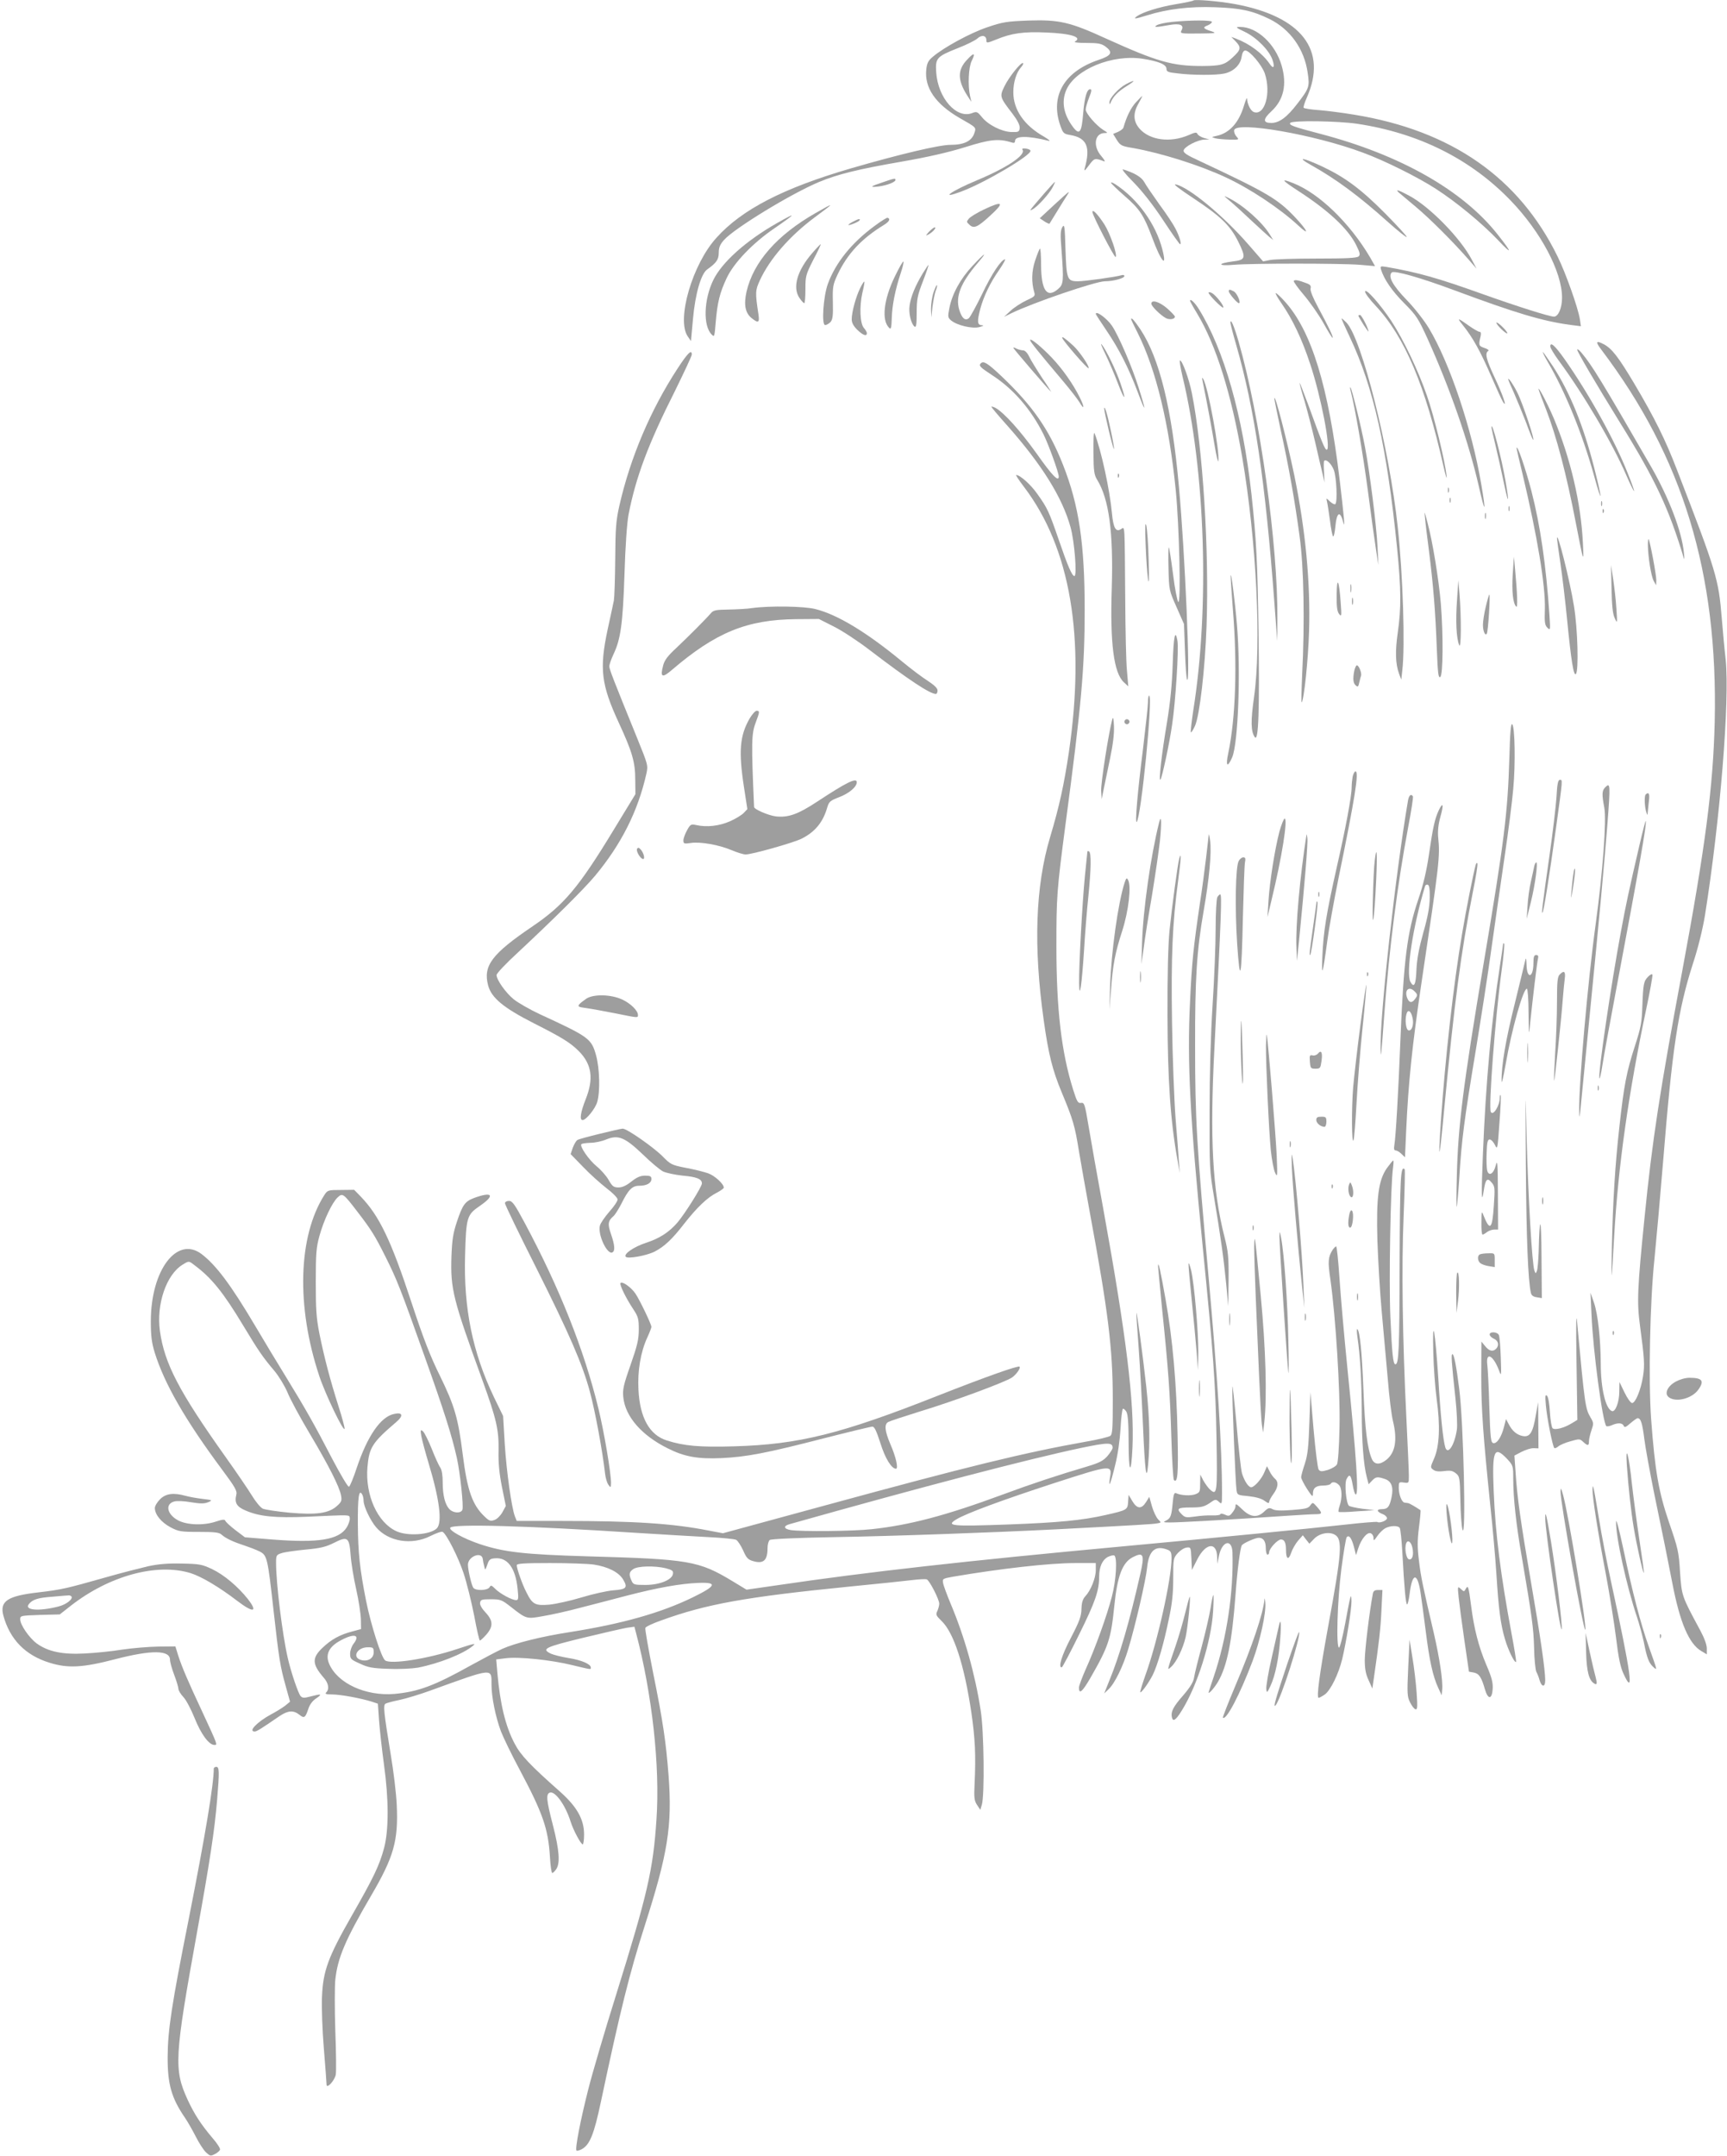 <?xml version="1.0" standalone="no"?>
<!DOCTYPE svg PUBLIC "-//W3C//DTD SVG 20010904//EN"
 "http://www.w3.org/TR/2001/REC-SVG-20010904/DTD/svg10.dtd">
<svg version="1.0" xmlns="http://www.w3.org/2000/svg"
 width="1026pt" height="1280pt" viewBox="0 0 1026 1280"
 preserveAspectRatio="xMidYMid meet">
<g transform="translate(0,1280) scale(0.1,-0.1)"
fill="#9e9e9e" stroke="none">
<path d="M7090 12797 c-3 -3 -50 -13 -105 -22 -100 -17 -193 -46 -230 -71 -26
-19 -11 -17 60 5 118 37 255 54 403 48 151 -5 221 -20 322 -69 125 -61 209
-179 229 -321 12 -82 9 -91 -61 -182 -62 -81 -108 -115 -155 -115 -51 0 -51
22 1 70 72 67 93 158 60 271 -37 128 -147 230 -247 229 -29 0 -27 -3 30 -30
70 -34 145 -111 163 -166 15 -44 5 -56 -17 -23 -43 62 -117 118 -201 150 l-27
10 28 -29 c32 -34 29 -48 -20 -93 -47 -44 -69 -50 -181 -51 -178 0 -266 25
-571 163 -214 98 -278 113 -461 107 -131 -5 -154 -9 -245 -40 -99 -33 -259
-120 -323 -175 -27 -22 -35 -38 -39 -75 -12 -108 54 -205 197 -288 104 -59
100 -56 88 -92 -16 -46 -61 -68 -141 -68 -67 0 -296 -54 -593 -140 -398 -116
-646 -243 -797 -411 -143 -156 -239 -485 -172 -585 l20 -29 12 132 c13 147 48
268 84 293 55 39 69 59 69 99 0 31 7 49 31 76 61 69 400 276 566 345 108 45
233 76 488 120 155 27 278 55 378 86 149 47 199 52 275 29 16 -6 22 -3 22 8 0
31 76 32 200 1 14 -3 0 8 -30 26 -116 66 -180 159 -180 262 0 60 18 118 47
150 9 10 14 21 11 23 -10 10 -83 -81 -110 -136 -30 -62 -30 -64 47 -164 31
-41 44 -68 43 -85 -3 -23 -7 -25 -49 -24 -58 2 -138 42 -176 89 -27 33 -31 34
-59 23 -92 -34 -201 89 -212 241 -6 86 2 95 128 145 52 20 104 46 116 57 26
24 54 19 54 -10 0 -18 3 -18 60 5 90 37 162 47 295 41 149 -6 217 -28 171 -54
-8 -5 22 -8 69 -8 69 0 88 -4 112 -21 47 -35 37 -54 -41 -80 -204 -69 -288
-214 -227 -389 17 -47 20 -50 61 -57 97 -17 120 -71 84 -198 -5 -19 1 -14 25
18 33 44 34 45 91 24 8 -3 0 11 -17 31 -52 59 -40 137 20 137 20 0 19 2 -8 18
-43 27 -105 99 -105 122 0 10 9 42 20 70 16 40 17 50 6 50 -19 0 -33 -49 -41
-143 -9 -116 -22 -133 -62 -79 -54 73 -68 147 -39 216 52 124 274 215 455 187
95 -15 141 -34 141 -60 0 -17 10 -21 68 -27 87 -11 227 -11 274 -1 55 11 97
51 104 98 4 26 12 39 22 39 26 0 98 -85 116 -136 39 -116 0 -254 -66 -229 -18
7 -38 47 -39 78 0 12 -8 -5 -18 -38 -30 -103 -87 -166 -164 -182 -31 -7 -31
-7 -7 -14 14 -4 52 -7 84 -8 58 -1 59 -1 42 18 -10 11 -16 28 -14 38 11 55
479 -26 764 -133 129 -47 327 -146 434 -215 124 -80 276 -206 371 -306 85 -90
84 -76 -3 34 -207 263 -580 474 -1053 598 -164 43 -188 52 -180 65 10 16 282
12 398 -5 365 -55 674 -209 912 -456 179 -186 305 -423 305 -576 0 -61 -22
-113 -48 -113 -27 0 -222 62 -427 135 -262 94 -383 128 -568 160 -37 6 -38 5
-32 -17 18 -57 65 -126 138 -199 72 -72 83 -90 137 -208 134 -296 245 -615
305 -876 38 -169 45 -165 15 10 -56 330 -188 722 -311 926 -27 45 -86 121
-133 169 -83 86 -111 139 -88 162 14 14 170 -30 379 -108 355 -132 518 -181
682 -203 l63 -8 -6 41 c-11 69 -84 275 -133 374 -229 467 -630 747 -1208 841
-66 11 -159 23 -208 27 -48 3 -89 10 -92 14 -3 4 6 32 19 61 124 281 -31 482
-429 555 -94 17 -236 29 -245 21z"/>
<path d="M6964 12670 c-40 -4 -80 -13 -90 -19 -25 -14 -6 -14 70 0 67 12 93 1
75 -32 -9 -18 -5 -19 103 -18 100 1 109 2 76 13 -50 15 -55 24 -24 35 14 6 26
15 26 21 0 11 -126 11 -236 0z"/>
<path d="M5746 12446 c-58 -60 -58 -121 -1 -211 l26 -40 -8 35 c-14 63 -9 172
10 209 24 48 13 51 -27 7z"/>
<path d="M6689 12300 c-43 -23 -99 -84 -98 -108 0 -14 2 -14 9 3 15 34 43 62
94 94 55 34 52 41 -5 11z"/>
<path d="M6748 12192 c-30 -33 -55 -84 -74 -150 -2 -7 -17 -18 -32 -25 l-29
-12 22 -36 c21 -33 29 -37 97 -48 168 -30 393 -101 548 -173 145 -67 323 -185
433 -287 70 -65 57 -32 -19 49 -103 109 -166 146 -567 334 -76 35 -98 49 -95
63 4 22 82 63 123 64 l30 1 -33 9 c-18 6 -35 16 -38 24 -5 11 -14 10 -52 -7
-109 -47 -231 -31 -292 38 -38 44 -40 92 -5 152 13 23 22 42 21 42 -2 0 -19
-17 -38 -38z"/>
<path d="M6075 11910 c19 -31 -93 -106 -270 -180 -158 -66 -229 -118 -91 -66
138 52 413 214 408 241 -1 6 -13 11 -28 13 -18 2 -24 0 -19 -8z"/>
<path d="M7787 11821 c151 -84 287 -185 461 -341 57 -51 106 -90 109 -87 3 3
-55 66 -128 140 -143 144 -239 215 -373 278 -115 54 -158 60 -69 10z"/>
<path d="M6734 11718 c52 -53 116 -134 176 -225 52 -79 97 -143 101 -143 10 0
-4 48 -29 95 -11 22 -53 86 -94 141 -40 56 -81 116 -90 133 -16 29 -57 54
-125 75 -12 4 12 -27 61 -76z"/>
<path d="M5245 11718 c-76 -25 -83 -32 -24 -25 51 7 99 26 99 39 0 11 -5 10
-75 -14z"/>
<path d="M7709 11669 c183 -118 301 -228 349 -326 21 -43 24 -55 14 -65 -10
-10 -74 -13 -250 -13 -130 0 -255 -4 -278 -9 l-40 -8 -88 101 c-149 171 -353
340 -431 356 -19 4 19 -25 105 -82 163 -108 218 -161 266 -257 48 -97 45 -109
-31 -118 -96 -12 -91 -29 6 -20 109 9 627 9 746 0 l92 -8 -30 53 c-121 204
-303 380 -457 440 -76 30 -68 18 27 -44z"/>
<path d="M6205 11653 c-96 -111 -93 -108 -69 -95 28 15 99 93 118 131 9 17 15
31 13 31 -2 0 -30 -30 -62 -67z"/>
<path d="M6601 11714 c2 -6 39 -41 81 -78 89 -77 113 -114 162 -244 54 -147
92 -190 61 -71 -39 150 -147 299 -279 385 -16 10 -27 14 -25 8z"/>
<path d="M8310 11657 c8 -7 53 -45 100 -84 85 -71 222 -208 314 -313 l48 -55
-28 53 c-67 128 -250 315 -372 380 -63 34 -86 41 -62 19z"/>
<path d="M6261 11582 l-84 -78 27 -18 c15 -10 29 -16 31 -14 1 2 22 35 45 73
24 39 49 80 58 93 8 12 13 22 11 22 -2 0 -42 -35 -88 -78z"/>
<path d="M7310 11604 c25 -21 81 -72 125 -114 44 -41 91 -84 104 -95 l25 -20
-21 34 c-45 73 -159 174 -243 215 -34 17 -33 16 10 -20z"/>
<path d="M5845 11556 c-38 -18 -78 -42 -88 -53 -16 -19 -16 -21 3 -38 26 -24
48 -14 123 55 87 79 76 90 -38 36z"/>
<path d="M4845 11535 c-229 -131 -369 -290 -410 -467 -17 -77 -8 -127 32 -158
38 -30 46 -26 39 23 -20 131 -19 143 8 202 58 127 178 265 328 376 119 88 119
90 3 24z"/>
<path d="M6490 11541 c0 -19 131 -273 138 -267 12 12 -33 140 -67 194 -40 61
-71 93 -71 73z"/>
<path d="M4617 11476 c-186 -106 -327 -232 -379 -338 -57 -116 -62 -273 -10
-324 16 -17 17 -13 24 72 10 120 24 175 65 263 43 91 155 208 283 295 132 91
137 100 17 32z"/>
<path d="M5195 11458 c-136 -100 -231 -218 -277 -344 -27 -76 -38 -244 -16
-244 8 0 22 8 32 18 13 16 16 37 14 118 -2 92 0 103 28 164 59 124 142 213
276 295 31 19 40 36 21 42 -4 2 -39 -20 -78 -49z"/>
<path d="M5068 11484 c-16 -8 -28 -17 -28 -19 0 -7 60 17 66 26 8 13 -7 10
-38 -7z"/>
<path d="M6311 11451 c-11 -20 -12 -47 -5 -130 14 -190 13 -209 -20 -237 -66
-57 -100 -9 -101 142 0 56 -3 100 -7 98 -3 -2 -16 -34 -28 -70 -22 -65 -23
-131 -5 -191 6 -20 0 -25 -46 -46 -30 -14 -72 -41 -94 -61 l-40 -37 43 21
c129 63 502 190 556 190 51 0 116 18 116 31 0 6 -8 8 -17 5 -33 -10 -217 -36
-259 -36 -64 0 -68 11 -74 189 -4 140 -6 153 -19 132z"/>
<path d="M5519 11424 c-21 -24 -22 -26 -3 -16 25 13 50 42 37 42 -5 0 -20 -12
-34 -26z"/>
<path d="M4827 11299 c-92 -105 -121 -208 -76 -270 11 -16 23 -29 27 -29 4 0
7 37 7 83 0 78 2 86 47 175 27 50 46 92 44 92 -3 0 -25 -23 -49 -51z"/>
<path d="M5777 11221 c-72 -77 -121 -167 -137 -251 -10 -51 -9 -56 11 -73 36
-29 125 -50 167 -39 25 7 30 10 15 11 -27 1 -29 22 -9 98 20 74 59 155 111
229 24 35 40 64 36 64 -22 0 -79 -85 -136 -205 -35 -72 -71 -137 -79 -144 -22
-18 -42 0 -57 49 -24 79 8 160 109 278 63 74 46 65 -31 -17z"/>
<path d="M5316 11158 c-66 -136 -80 -259 -34 -304 11 -12 14 -3 16 57 2 76 20
167 53 267 12 35 19 66 16 69 -3 3 -26 -37 -51 -89z"/>
<path d="M5482 11177 c-45 -75 -71 -139 -78 -190 -7 -46 8 -108 29 -126 10 -7
13 11 13 82 0 81 5 104 37 187 20 52 35 96 33 97 -1 1 -16 -21 -34 -50z"/>
<path d="M7686 11132 c-2 -4 24 -41 59 -82 35 -41 88 -116 117 -167 28 -51 53
-91 55 -89 5 5 -25 68 -84 177 -33 61 -50 103 -47 116 4 15 -1 23 -23 31 -50
19 -71 23 -77 14z"/>
<path d="M5111 11091 c-25 -49 -51 -143 -51 -186 0 -22 10 -40 33 -63 34 -33
57 -41 57 -20 0 6 -8 20 -17 30 -24 26 -28 127 -10 208 9 36 14 66 12 68 -2 2
-13 -14 -24 -37z"/>
<path d="M5546 11064 c-9 -26 -15 -70 -15 -98 l2 -51 7 65 c5 36 13 78 19 94
7 16 10 31 7 33 -2 2 -11 -17 -20 -43z"/>
<path d="M7300 11071 c0 -13 50 -71 60 -71 15 0 -11 60 -30 70 -23 12 -30 13
-30 1z"/>
<path d="M8110 11068 c0 -10 29 -48 64 -85 172 -184 293 -470 402 -953 13 -58
21 -82 18 -55 -9 87 -74 354 -116 474 -50 146 -139 333 -212 445 -68 102 -155
200 -156 174z"/>
<path d="M7180 11062 c0 -12 81 -94 87 -88 8 8 -44 74 -67 86 -11 6 -20 7 -20
2z"/>
<path d="M7614 10998 c65 -94 121 -211 170 -360 64 -192 125 -508 98 -508 -11
0 -28 42 -111 270 -28 74 -50 131 -50 127 -1 -4 12 -53 29 -107 16 -55 45
-166 64 -248 18 -81 39 -167 45 -192 l10 -45 -3 62 c-2 34 -2 64 1 67 12 12
42 -16 57 -54 16 -41 23 -190 9 -203 -3 -4 -18 3 -31 15 -23 22 -24 22 -19 3
3 -11 11 -62 18 -113 6 -51 15 -95 19 -97 4 -2 10 23 13 56 8 90 29 101 48 25
11 -41 3 44 -22 254 -67 558 -167 884 -326 1060 -24 27 -49 50 -54 50 -4 0 11
-28 35 -62z"/>
<path d="M7070 11014 c0 -3 19 -38 43 -77 111 -185 202 -473 267 -852 84 -493
115 -1110 70 -1425 -20 -141 -19 -204 5 -237 22 -29 28 162 22 622 -6 418 -13
552 -42 820 -52 471 -164 862 -314 1102 -23 37 -51 63 -51 47z"/>
<path d="M6840 10997 c0 -15 55 -69 87 -86 22 -11 53 -6 53 9 0 5 -21 27 -46
49 -46 40 -94 54 -94 28z"/>
<path d="M6510 10936 c0 -3 29 -47 64 -99 74 -109 131 -221 186 -367 49 -130
51 -119 5 27 -39 124 -120 312 -159 369 -29 43 -96 92 -96 70z"/>
<path d="M8070 10925 c0 -2 14 -26 30 -52 17 -26 30 -44 30 -41 0 18 -41 98
-50 98 -5 0 -10 -2 -10 -5z"/>
<path d="M6720 10905 c0 -3 18 -41 40 -84 108 -216 186 -538 225 -931 21 -213
32 -679 15 -664 -6 7 -21 81 -31 165 -11 84 -22 156 -25 159 -3 3 -4 -53 -2
-125 3 -129 4 -131 48 -230 l44 -100 6 -162 c3 -89 8 -165 13 -169 20 -20 -13
753 -49 1146 -42 465 -115 763 -230 936 -34 50 -54 73 -54 59z"/>
<path d="M7970 10909 c0 -4 22 -53 49 -110 140 -295 221 -654 281 -1253 24
-241 25 -357 4 -502 -16 -112 -14 -185 8 -245 l13 -34 6 55 c17 141 4 566 -27
850 -50 470 -214 1120 -305 1215 -16 16 -29 27 -29 24z"/>
<path d="M8691 10869 c59 -73 105 -157 167 -300 32 -74 64 -144 71 -155 29
-45 -2 45 -50 146 -50 107 -58 143 -38 156 7 4 -2 12 -22 18 -34 12 -36 15
-23 69 4 18 2 27 -6 27 -7 0 -33 15 -59 33 -74 53 -78 53 -40 6z"/>
<path d="M7310 10883 c0 -6 15 -65 34 -130 109 -378 173 -811 226 -1518 l18
-240 1 130 c3 440 -103 1203 -230 1645 -27 94 -49 145 -49 113z"/>
<path d="M8890 10884 c0 -13 58 -69 65 -63 2 3 -11 21 -30 39 -19 19 -35 29
-35 24z"/>
<path d="M6311 10793 c7 -20 150 -185 156 -179 8 8 -52 97 -89 132 -49 45 -72
61 -67 47z"/>
<path d="M6120 10781 c0 -10 47 -68 194 -242 44 -52 88 -109 99 -127 30 -51
31 -30 1 30 -40 80 -101 166 -163 232 -65 68 -131 122 -131 107z"/>
<path d="M6566 10700 c20 -41 54 -120 75 -175 42 -110 53 -109 15 1 -25 74
-84 196 -111 229 -9 11 1 -14 21 -55z"/>
<path d="M9514 10723 c484 -639 693 -1325 673 -2208 -9 -384 -56 -745 -192
-1475 -135 -724 -179 -1008 -225 -1470 -42 -415 -46 -501 -27 -640 26 -195 29
-233 18 -302 -13 -81 -45 -158 -65 -158 -8 0 -28 28 -45 63 l-30 62 -1 -58 c0
-61 -23 -121 -43 -115 -38 12 -67 135 -67 282 -1 148 -17 293 -40 361 l-21 60
6 -130 c9 -216 66 -639 88 -662 4 -3 18 -1 32 5 35 16 64 15 71 -3 5 -12 13
-9 40 15 19 16 38 30 43 30 19 0 28 -30 40 -125 7 -55 33 -194 56 -310 58
-279 79 -384 110 -543 45 -235 99 -362 173 -405 l32 -19 0 35 c0 22 -15 63
-40 109 -109 202 -109 202 -119 343 -7 121 -12 142 -65 295 -62 182 -84 306
-107 618 -16 228 -7 692 20 947 11 110 34 368 51 574 55 682 89 904 178 1181
31 94 58 206 71 285 90 565 148 1273 123 1520 -7 60 -17 170 -23 243 -19 235
-31 275 -266 882 -69 180 -135 312 -253 511 -94 158 -134 210 -182 235 -47 25
-51 15 -14 -33z"/>
<path d="M9210 10743 c0 -8 22 -45 49 -82 150 -203 321 -493 403 -683 23 -53
44 -95 46 -94 2 2 -15 50 -38 107 -77 195 -230 471 -378 681 -55 77 -82 101
-82 71z"/>
<path d="M6020 10735 c0 -5 193 -230 223 -260 5 -5 -17 31 -51 80 -33 50 -68
107 -78 128 -11 23 -25 37 -37 37 -10 0 -27 5 -38 10 -10 6 -19 8 -19 5z"/>
<path d="M9370 10724 c0 -12 110 -200 253 -431 212 -342 292 -512 381 -809 3
-10 3 5 0 34 -12 126 -88 325 -196 513 -290 502 -349 599 -412 674 -14 17 -25
25 -26 19z"/>
<path d="M4026 10613 c-161 -246 -282 -531 -347 -818 -19 -85 -23 -131 -24
-315 -1 -118 -5 -228 -8 -245 -3 -16 -20 -94 -37 -172 -50 -235 -39 -327 68
-558 78 -169 96 -230 96 -335 l1 -85 -128 -210 c-210 -346 -297 -448 -482
-574 -244 -165 -296 -235 -265 -352 20 -74 92 -133 271 -224 168 -85 217 -115
268 -166 77 -78 89 -163 41 -284 -31 -78 -38 -125 -19 -125 21 0 75 67 87 107
18 62 15 198 -7 278 -28 99 -40 108 -335 244 -60 28 -129 68 -154 88 -48 39
-102 116 -102 144 0 10 57 70 128 135 208 194 390 374 457 454 155 186 255
383 305 606 11 50 10 52 -56 215 -139 342 -164 405 -164 423 0 11 11 42 24 70
44 92 56 183 66 476 5 169 15 305 24 354 43 222 117 420 275 733 55 112 101
210 101 218 0 33 -24 10 -84 -82z"/>
<path d="M9197 10648 c103 -176 203 -422 272 -668 51 -186 53 -157 2 43 -64
250 -144 447 -245 602 -31 47 -58 85 -60 85 -3 0 11 -28 31 -62z"/>
<path d="M7025 10566 c136 -562 162 -1373 64 -1985 -10 -68 -17 -126 -14 -129
2 -3 14 15 25 40 27 62 59 335 68 591 16 455 -22 1056 -87 1382 -18 89 -57
195 -71 195 -4 0 3 -42 15 -94z"/>
<path d="M5827 10643 c-14 -14 -5 -23 65 -69 126 -81 232 -202 307 -352 30
-60 91 -228 91 -251 0 -35 -39 5 -132 137 -99 138 -194 243 -245 271 -13 6
-23 9 -23 6 0 -4 44 -56 98 -116 203 -230 323 -422 372 -599 23 -81 40 -290
23 -290 -14 0 -40 60 -94 218 -57 165 -66 185 -126 269 -39 56 -103 113 -126
113 -4 0 17 -32 46 -70 277 -364 367 -896 267 -1577 -29 -193 -56 -318 -111
-502 -88 -293 -100 -652 -38 -1090 28 -201 52 -296 108 -430 66 -158 77 -196
101 -346 12 -71 41 -236 65 -366 109 -588 136 -806 136 -1109 0 -171 -2 -206
-15 -215 -8 -6 -72 -22 -143 -34 -370 -66 -697 -146 -1548 -378 l-610 -166
-85 16 c-213 42 -441 57 -873 57 l-267 0 -11 27 c-20 54 -49 260 -60 426 l-10
170 -54 111 c-128 267 -181 530 -172 842 6 227 11 242 87 294 94 64 76 88 -35
47 -52 -20 -67 -40 -100 -139 -23 -69 -29 -105 -33 -208 -6 -194 8 -251 186
-740 81 -224 96 -290 94 -410 -2 -75 4 -137 20 -218 l23 -113 -20 -37 c-12
-21 -32 -41 -47 -46 -24 -9 -32 -6 -59 20 -73 69 -103 155 -130 369 -27 215
-48 288 -136 468 -57 115 -98 221 -168 433 -122 371 -192 516 -302 630 l-39
40 -79 -1 c-76 0 -79 -1 -98 -30 -156 -245 -168 -661 -30 -1075 35 -106 144
-333 150 -313 2 5 -14 66 -36 134 -51 161 -84 287 -113 429 -19 96 -22 147
-22 310 0 169 3 205 22 273 26 94 75 197 108 228 29 27 34 24 118 -86 81 -105
104 -142 165 -264 67 -133 91 -193 232 -590 119 -333 163 -473 193 -606 20
-91 41 -288 33 -309 -9 -22 -53 -20 -76 3 -27 27 -41 83 -41 161 0 41 -5 73
-14 86 -8 11 -31 61 -51 112 -20 50 -44 97 -52 104 -15 12 -16 9 -10 -28 4
-22 23 -94 43 -160 65 -215 83 -354 49 -388 -38 -38 -173 -48 -240 -17 -112
51 -186 214 -172 381 10 116 28 145 172 268 44 38 37 59 -15 47 -79 -17 -157
-131 -220 -318 -20 -61 -41 -112 -47 -114 -6 -2 -51 74 -101 169 -102 197
-158 296 -276 488 -46 74 -127 209 -181 300 -143 241 -231 359 -318 425 -146
109 -301 -96 -301 -400 0 -86 5 -126 23 -185 57 -184 181 -400 398 -692 79
-106 93 -130 87 -152 -12 -48 2 -72 55 -94 82 -36 178 -45 366 -37 267 12 250
13 253 -10 1 -11 -7 -35 -18 -53 -46 -74 -168 -94 -444 -72 l-161 13 -57 43
c-31 24 -58 49 -60 56 -3 8 -17 7 -53 -5 -73 -25 -172 -22 -226 6 -68 36 -80
99 -22 113 15 4 59 2 98 -5 56 -9 78 -9 101 0 28 12 27 13 -33 20 -34 4 -79
12 -100 18 -72 20 -118 14 -152 -20 -17 -17 -31 -40 -31 -52 0 -39 38 -85 92
-114 49 -26 62 -28 169 -28 94 0 121 -3 135 -16 26 -23 69 -43 134 -64 30 -10
72 -26 92 -36 45 -23 48 -36 83 -349 32 -288 40 -335 72 -449 l26 -94 -29 -24
c-16 -12 -54 -36 -85 -52 -82 -45 -136 -101 -96 -101 12 0 32 12 150 93 49 32
80 34 115 7 29 -24 36 -19 54 35 8 25 25 48 47 62 38 26 31 28 -34 11 -38 -10
-47 -10 -59 2 -14 15 -58 144 -77 229 -32 140 -69 442 -69 562 0 45 2 48 33
58 17 6 82 15 142 21 89 8 121 16 169 40 81 41 91 34 99 -72 3 -46 18 -137 33
-203 15 -66 27 -146 28 -179 l1 -58 -52 -14 c-74 -19 -126 -48 -178 -98 -62
-59 -61 -96 6 -174 31 -34 37 -70 17 -90 -9 -9 -1 -12 35 -12 50 0 173 -23
236 -43 l36 -12 7 -100 c4 -55 17 -172 29 -260 29 -208 29 -389 1 -496 -28
-105 -63 -177 -193 -404 -140 -245 -170 -327 -176 -480 -3 -60 2 -199 11 -307
9 -109 16 -205 16 -214 0 -29 49 24 55 60 3 17 2 134 -3 260 -4 126 -4 262 0
302 14 131 60 238 212 498 136 232 163 327 153 541 -3 66 -19 201 -36 300 -41
250 -45 291 -31 300 6 4 43 14 82 22 39 8 121 33 182 55 381 138 366 136 366
36 0 -73 24 -191 56 -277 14 -36 64 -140 113 -231 136 -255 168 -349 178 -512
3 -54 9 -98 14 -98 4 0 15 10 23 22 25 35 19 113 -19 261 -39 150 -42 185 -19
194 31 12 93 -73 124 -172 16 -51 61 -135 72 -135 4 0 8 26 8 58 0 90 -41 164
-143 255 -179 158 -235 218 -270 286 -54 102 -86 235 -102 418 l-7 81 57 7
c76 10 270 -10 395 -41 117 -28 110 -27 110 -14 0 20 -55 44 -131 56 -43 7
-91 19 -106 26 -59 28 -36 39 190 94 120 29 238 56 262 60 l44 6 10 -38 c95
-358 143 -791 121 -1107 -20 -300 -53 -441 -240 -1041 -67 -213 -141 -465
-165 -560 -46 -181 -80 -355 -70 -364 3 -3 17 1 31 8 48 26 73 88 114 282 115
542 170 763 261 1047 137 428 163 590 141 889 -16 204 -32 314 -93 616 -27
137 -48 255 -45 261 2 7 44 27 93 44 269 98 505 140 1116 201 166 16 335 34
376 39 40 5 80 7 87 4 16 -6 74 -119 74 -144 0 -10 -5 -29 -11 -43 -11 -22 -8
-28 24 -59 73 -69 136 -261 178 -547 22 -149 27 -254 19 -420 -4 -83 -2 -100
14 -125 l20 -30 9 30 c17 55 13 438 -7 562 -33 213 -95 434 -178 631 -22 53
-43 109 -45 123 -5 26 -2 27 59 38 282 48 571 81 726 81 l122 0 0 -42 c0 -47
-30 -121 -62 -155 -15 -16 -22 -37 -23 -75 -1 -44 -12 -74 -63 -172 -55 -105
-77 -178 -54 -175 4 0 51 89 104 197 95 192 118 258 118 342 0 57 19 99 51
116 16 8 34 12 39 9 19 -12 11 -150 -15 -246 -28 -109 -99 -307 -156 -432 -21
-48 -39 -96 -39 -106 0 -43 20 -26 68 57 108 188 122 231 142 427 18 179 48
258 110 290 64 33 71 16 44 -102 -64 -283 -123 -484 -184 -632 l-30 -75 26 25
c36 33 87 137 117 239 43 142 105 411 112 484 10 99 48 133 119 106 22 -8 26
-16 26 -52 0 -122 -84 -498 -155 -693 -19 -54 -33 -100 -31 -102 6 -6 50 55
74 102 28 56 67 189 96 333 20 92 26 152 26 242 0 117 1 120 28 150 15 16 38
31 52 32 24 3 25 1 28 -65 l3 -68 32 63 c50 98 116 106 118 14 l1 -41 9 45
c18 91 78 108 81 23 7 -237 -34 -510 -111 -737 -17 -50 -31 -92 -31 -94 0 -12
34 26 56 63 54 93 83 235 104 515 11 151 28 282 38 296 10 13 80 44 100 44 28
0 42 -21 42 -62 0 -21 5 -38 10 -38 6 0 10 6 10 14 0 22 50 76 70 76 21 0 30
-19 30 -63 0 -54 15 -62 30 -18 7 22 26 55 41 73 l29 33 19 -25 20 -25 26 27
c31 34 89 46 124 27 49 -27 43 -102 -40 -554 -49 -269 -69 -415 -55 -415 5 0
21 9 37 20 34 25 81 120 103 210 24 101 56 297 55 343 -1 58 -6 39 -37 -130
-15 -81 -32 -147 -37 -145 -18 4 -10 279 14 467 13 99 27 184 32 189 14 15 29
-6 43 -59 l12 -48 13 40 c18 56 53 98 74 90 10 -4 17 -16 17 -28 0 -19 3 -17
23 12 12 18 34 39 47 46 31 16 77 17 86 1 4 -6 11 -70 15 -142 12 -219 21
-316 29 -311 4 2 10 29 14 59 15 128 46 135 65 13 6 -39 20 -143 31 -230 22
-177 43 -270 74 -337 l21 -45 3 34 c5 51 -16 189 -50 336 -66 282 -77 334 -88
429 -10 79 -10 119 0 198 7 54 11 100 9 102 -33 22 -66 41 -74 42 -5 1 -15 2
-21 3 -16 2 -34 47 -34 88 0 34 1 35 30 31 30 -4 30 -4 30 41 0 25 -7 181 -15
346 -23 468 -29 900 -16 1199 6 148 9 271 6 274 -24 24 -28 -44 -30 -565 -1
-510 -5 -593 -25 -593 -14 0 -20 63 -30 284 -9 209 1 781 16 884 3 23 4 42 1
42 -3 0 -20 -21 -38 -46 -50 -72 -63 -173 -56 -429 4 -115 15 -307 26 -425 11
-118 27 -298 36 -400 8 -102 22 -212 30 -245 28 -113 15 -190 -40 -233 -38
-30 -69 -28 -84 4 -28 62 -42 179 -51 414 -9 226 -21 345 -36 359 -4 3 -4 -16
0 -44 17 -114 25 -261 26 -435 0 -193 11 -328 30 -400 l11 -42 20 21 c22 24
33 25 77 10 39 -13 52 -49 39 -109 -12 -57 -23 -70 -59 -70 -33 0 -29 -16 8
-30 13 -5 24 -16 24 -24 0 -14 -44 -31 -58 -22 -4 2 -86 -4 -182 -15 -225 -25
-767 -78 -1320 -129 -943 -87 -1536 -154 -2050 -230 l-195 -28 -81 49 c-203
123 -260 132 -864 149 -371 11 -493 24 -638 72 -98 33 -187 82 -177 98 15 24
465 11 1095 -30 162 -10 360 -22 440 -26 80 -4 153 -11 163 -16 10 -5 28 -33
42 -63 20 -46 29 -55 61 -64 60 -17 84 5 84 79 0 20 6 42 13 47 7 6 164 13
382 17 359 6 937 27 1315 46 479 25 587 31 607 36 22 4 23 4 3 24 -10 10 -27
45 -36 76 l-16 57 -20 -32 c-27 -42 -53 -40 -81 7 l-22 37 -3 -42 c-3 -47 -6
-49 -135 -78 -136 -31 -278 -45 -578 -56 -334 -12 -372 -9 -308 30 59 36 273
115 586 217 338 109 341 109 327 30 -11 -72 5 -33 31 75 16 63 28 149 32 217
3 62 10 115 14 118 4 2 14 -6 21 -18 9 -16 13 -72 13 -185 0 -179 15 -198 23
-27 12 267 -37 665 -173 1414 -36 195 -75 418 -88 495 -22 131 -25 140 -45
137 -18 -3 -24 7 -46 77 -70 222 -100 476 -100 851 0 294 2 331 54 725 95 712
114 928 114 1275 0 393 -34 621 -129 861 -83 211 -183 353 -369 529 -80 75
-103 89 -119 73z m-4671 -5355 c101 -75 171 -162 289 -358 93 -154 115 -186
186 -270 25 -30 60 -87 77 -127 16 -40 75 -149 131 -243 114 -191 177 -316
187 -368 6 -31 3 -39 -24 -63 -49 -44 -121 -54 -282 -40 -74 7 -146 18 -159
24 -14 7 -42 41 -64 77 -22 36 -92 139 -157 230 -276 388 -363 554 -390 748
-22 158 38 334 134 393 39 24 37 24 72 -3z m5454 -1084 c0 -7 -14 -29 -31 -49
-25 -28 -48 -40 -118 -61 -176 -52 -331 -103 -506 -168 -333 -123 -551 -181
-777 -205 -106 -12 -420 -15 -481 -5 -41 7 -45 24 -6 35 785 221 1420 387
1734 453 159 33 185 33 185 0z m-4450 -314 c0 -33 40 -117 74 -157 73 -86 212
-109 324 -52 34 17 66 28 72 24 24 -15 92 -149 124 -245 19 -57 47 -171 63
-252 15 -81 30 -148 34 -148 4 0 21 16 38 35 42 48 41 83 -4 131 -22 23 -35
46 -33 58 3 19 10 21 64 21 58 0 65 -3 120 -46 92 -72 92 -72 191 -54 49 8
147 30 218 49 72 18 200 52 285 74 178 46 314 70 417 74 118 5 110 -17 -32
-86 -189 -92 -419 -157 -730 -206 -168 -26 -324 -65 -400 -99 -33 -15 -116
-59 -185 -97 -222 -124 -316 -158 -457 -171 -171 -14 -339 63 -388 180 -22 52
-2 96 57 131 88 51 133 44 88 -14 -11 -14 -20 -40 -20 -58 0 -31 4 -35 58 -59
48 -23 75 -28 170 -31 64 -3 139 1 175 7 123 24 269 81 327 130 21 17 4 13
-93 -19 -176 -59 -396 -93 -429 -68 -23 18 -84 209 -113 353 -37 186 -48 287
-49 455 -1 157 6 209 24 180 6 -8 10 -26 10 -40z m6231 -279 c9 -43 0 -73 -20
-69 -17 3 -28 66 -17 95 9 24 30 9 37 -26z m-5523 -66 c1 -11 5 -31 9 -45 5
-24 6 -24 18 10 9 29 17 36 43 38 76 8 124 -55 137 -180 6 -59 5 -68 -9 -68
-25 0 -95 38 -124 67 -22 22 -26 23 -34 9 -11 -19 -81 -22 -96 -3 -10 13 -32
105 -32 137 0 49 81 81 88 35z m660 -34 c83 -13 146 -44 173 -87 30 -50 22
-60 -58 -66 -37 -3 -122 -22 -188 -42 -66 -20 -152 -39 -192 -43 -84 -7 -100
2 -135 72 -24 45 -58 142 -58 162 0 10 39 13 198 13 108 0 225 -4 260 -9z
m428 -22 c37 -10 45 -15 42 -33 -5 -36 -80 -66 -164 -66 -66 0 -72 2 -82 25
-17 37 -15 52 10 69 27 19 128 21 194 5z m-1736 -499 c0 -35 -33 -56 -73 -46
-58 14 -27 76 38 76 32 0 35 -2 35 -30z"/>
<path d="M7144 10540 c25 -120 57 -294 72 -385 10 -60 20 -102 22 -93 10 52
-61 444 -90 488 -7 11 -8 9 -4 -10z"/>
<path d="M8960 10549 c0 -4 15 -40 34 -81 18 -41 50 -119 71 -173 20 -55 39
-102 42 -105 17 -18 -60 215 -93 280 -23 46 -53 90 -54 79z"/>
<path d="M8024 10480 c26 -99 72 -366 102 -590 19 -146 41 -305 49 -355 l14
-90 -5 105 c-6 128 -47 452 -75 598 -23 123 -78 344 -86 352 -3 3 -3 -6 1 -20z"/>
<path d="M9145 10475 c4 -11 22 -60 41 -108 62 -162 120 -382 175 -667 47
-242 49 -250 43 -126 -11 238 -74 506 -173 742 -43 101 -108 221 -86 159z"/>
<path d="M7571 10435 c-1 -5 17 -91 38 -190 48 -217 83 -415 112 -630 25 -180
31 -512 15 -820 -4 -93 -6 -168 -3 -165 14 13 39 253 44 421 9 289 -21 603
-88 929 -43 206 -116 488 -118 455z"/>
<path d="M6560 10375 c-1 -18 53 -245 58 -241 2 3 -6 50 -18 106 -20 97 -38
156 -40 135z"/>
<path d="M8861 10265 c-1 -5 11 -57 25 -115 14 -58 36 -157 49 -220 27 -131
33 -121 9 15 -23 135 -81 357 -83 320z"/>
<path d="M6496 10117 c1 -117 4 -136 23 -167 69 -113 96 -309 86 -640 -11
-331 12 -506 72 -561 l26 -24 -8 95 c-5 52 -9 239 -10 415 -4 475 -1 437 -26
423 -30 -19 -45 8 -53 95 -13 140 -64 374 -103 474 -5 13 -8 -29 -7 -110z"/>
<path d="M9010 10138 c0 -3 16 -73 36 -155 87 -366 136 -660 132 -799 -3 -79
0 -96 15 -111 18 -17 18 -15 12 77 -20 295 -54 530 -107 735 -34 132 -88 287
-88 253z"/>
<path d="M6641 9974 c0 -11 3 -14 6 -6 3 7 2 16 -1 19 -3 4 -6 -2 -5 -13z"/>
<path d="M8602 9890 c0 -14 2 -19 5 -12 2 6 2 18 0 25 -3 6 -5 1 -5 -13z"/>
<path d="M8612 9830 c0 -14 2 -19 5 -12 2 6 2 18 0 25 -3 6 -5 1 -5 -13z"/>
<path d="M9512 9810 c0 -14 2 -19 5 -12 2 6 2 18 0 25 -3 6 -5 1 -5 -13z"/>
<path d="M8962 9780 c0 -14 2 -19 5 -12 2 6 2 18 0 25 -3 6 -5 1 -5 -13z"/>
<path d="M9521 9764 c0 -11 3 -14 6 -6 3 7 2 16 -1 19 -3 4 -6 -2 -5 -13z"/>
<path d="M8466 9725 c2 -27 13 -117 24 -200 24 -191 38 -354 46 -577 6 -147 9
-176 21 -167 16 14 18 245 3 434 -12 143 -49 371 -80 485 -18 68 -19 70 -14
25z"/>
<path d="M8822 9735 c0 -16 2 -22 5 -12 2 9 2 23 0 30 -3 6 -5 -1 -5 -18z"/>
<path d="M6806 9570 c3 -80 9 -172 14 -205 6 -42 8 -10 4 110 -2 94 -9 186
-14 205 -7 25 -8 -8 -4 -110z"/>
<path d="M9250 9603 c0 -6 9 -71 20 -145 11 -73 29 -224 40 -336 24 -245 39
-337 52 -324 18 18 11 268 -11 403 -25 155 -101 456 -101 402z"/>
<path d="M9790 9564 c1 -70 19 -184 34 -212 l15 -27 1 31 c0 32 -38 235 -46
243 -2 2 -4 -13 -4 -35z"/>
<path d="M8987 9390 c-6 -101 1 -172 21 -192 9 -9 7 71 -7 222 l-7 75 -7 -105z"/>
<path d="M9574 9305 c2 -101 7 -150 19 -175 15 -34 16 -33 10 55 -3 50 -12
128 -19 175 l-13 85 3 -140z"/>
<path d="M7311 9380 c0 -14 6 -106 14 -205 26 -325 16 -637 -28 -847 -17 -77
-5 -89 23 -25 36 81 52 512 29 784 -12 144 -36 331 -38 293z"/>
<path d="M7941 9269 c-1 -72 3 -100 15 -115 14 -17 15 -12 9 67 -9 135 -23
163 -24 48z"/>
<path d="M8656 9236 c-9 -125 -4 -224 13 -266 12 -30 13 164 2 300 l-7 85 -8
-119z"/>
<path d="M8023 9305 c0 -22 2 -30 4 -17 2 12 2 30 0 40 -3 9 -5 -1 -4 -23z"/>
<path d="M8827 9198 c-10 -40 -17 -89 -17 -108 0 -38 14 -68 23 -52 8 11 22
232 15 232 -2 0 -12 -33 -21 -72z"/>
<path d="M8032 9230 c0 -19 2 -27 5 -17 2 9 2 25 0 35 -3 9 -5 1 -5 -18z"/>
<path d="M4470 9190 c-30 -5 -94 -8 -142 -9 -76 -1 -90 -4 -105 -22 -29 -34
-134 -139 -205 -206 -50 -46 -70 -72 -78 -103 -19 -71 -7 -78 51 -28 262 224
446 299 739 302 l135 1 87 -44 c49 -24 145 -87 214 -140 233 -178 359 -261
394 -261 5 0 10 9 10 20 0 14 -19 32 -57 57 -32 20 -101 72 -153 115 -211 174
-384 279 -516 312 -66 17 -271 20 -374 6z"/>
<path d="M6967 8858 c-4 -122 -14 -226 -35 -353 -31 -183 -49 -345 -38 -334 9
9 54 215 70 330 20 133 40 450 31 495 -13 73 -23 27 -28 -138z"/>
<path d="M8046 8819 c-10 -50 -7 -76 9 -89 12 -10 15 -7 20 17 4 15 8 34 11
41 5 16 -13 62 -25 62 -4 0 -11 -14 -15 -31z"/>
<path d="M6820 8631 c0 -21 -14 -148 -30 -282 -31 -244 -48 -438 -37 -429 26
24 98 750 74 750 -4 0 -7 -17 -7 -39z"/>
<path d="M4454 8535 c-59 -102 -67 -195 -34 -409 l20 -130 -21 -22 c-11 -12
-48 -35 -82 -50 -64 -28 -138 -37 -203 -22 -28 6 -33 4 -52 -31 -12 -21 -22
-49 -22 -60 0 -20 4 -22 43 -16 57 9 169 -11 242 -42 33 -14 71 -26 85 -26 37
0 283 69 333 94 79 40 126 97 151 183 11 37 17 42 71 63 60 23 105 61 105 89
0 29 -60 0 -236 -116 -114 -75 -171 -95 -245 -87 -45 6 -129 42 -129 56 -17
384 -16 434 10 502 24 64 24 69 5 69 -8 0 -26 -20 -41 -45z"/>
<path d="M6608 8530 c-22 -83 -69 -383 -66 -425 l3 -50 12 60 c7 33 24 115 38
183 17 81 25 146 23 190 -2 45 -5 59 -10 42z"/>
<path d="M6680 8515 c0 -8 7 -15 15 -15 8 0 15 7 15 15 0 8 -7 15 -15 15 -8 0
-15 -7 -15 -15z"/>
<path d="M8967 8298 c-10 -325 -30 -490 -152 -1213 -123 -731 -153 -972 -160
-1265 -3 -107 -3 -190 -1 -185 3 6 10 86 16 178 13 216 29 339 96 742 30 182
73 456 94 610 22 154 57 402 79 550 22 149 45 329 51 400 14 150 10 369 -6
385 -8 8 -13 -48 -17 -202z"/>
<path d="M8036 8189 c-3 -17 -6 -46 -6 -64 0 -52 -36 -245 -90 -481 -60 -268
-78 -375 -84 -524 -6 -133 3 -103 29 91 9 70 39 236 66 370 99 481 124 639
102 639 -6 0 -13 -14 -17 -31z"/>
<path d="M9247 8068 c-4 -57 -22 -211 -41 -343 -42 -295 -49 -351 -42 -344 7
7 39 206 81 509 40 291 39 280 22 280 -11 0 -16 -26 -20 -102z"/>
<path d="M9536 8125 c-19 -19 -20 -41 -5 -120 14 -75 -9 -383 -51 -690 -47
-341 -101 -955 -98 -1110 1 -52 2 -48 10 35 5 52 29 295 53 540 52 525 90 933
104 1120 19 246 18 256 -13 225z"/>
<path d="M9777 8083 c-9 -8 -7 -71 3 -103 7 -22 8 -23 9 -4 1 12 4 42 7 68 6
42 -1 57 -19 39z"/>
<path d="M8365 8048 c-75 -439 -168 -1280 -163 -1473 1 -71 3 -55 23 215 28
376 78 765 140 1094 19 99 32 183 29 188 -11 17 -23 7 -29 -24z"/>
<path d="M8547 7988 c-23 -50 -34 -100 -57 -257 -15 -102 -33 -180 -65 -274
-65 -191 -86 -358 -105 -827 -12 -310 -28 -582 -36 -627 -4 -24 -2 -33 7 -33
7 0 23 -9 34 -20 l22 -21 7 158 c13 287 36 508 91 878 107 717 111 749 99 865
-3 38 1 76 14 123 20 71 15 89 -11 35z m-53 -519 c-1 -53 -11 -111 -38 -205
-26 -94 -38 -157 -41 -220 -3 -90 -14 -113 -36 -73 -27 52 14 325 87 567 2 8
10 12 17 9 8 -3 12 -27 11 -78z m-90 -555 c19 -19 19 -24 2 -46 -18 -25 -35
-22 -46 7 -18 47 11 73 44 39z m-12 -158 c9 -40 -5 -80 -25 -73 -14 4 -21 59
-12 94 8 34 28 23 37 -21z"/>
<path d="M6886 7916 c-49 -195 -95 -516 -101 -711 l-4 -130 14 100 c7 55 29
195 49 310 19 116 40 260 47 322 11 111 9 164 -5 109z"/>
<path d="M7601 7863 c-27 -104 -58 -296 -65 -413 l-6 -95 25 105 c61 251 97
480 77 480 -5 0 -19 -35 -31 -77z"/>
<path d="M9741 7787 c-66 -284 -81 -355 -110 -512 -59 -315 -138 -850 -129
-877 2 -6 10 27 17 73 7 46 42 239 78 429 140 744 189 1018 180 1026 -1 2 -18
-61 -36 -139z"/>
<path d="M7181 7845 c0 -6 -8 -69 -16 -140 -9 -72 -24 -191 -36 -265 -39 -266
-48 -348 -59 -586 -18 -361 0 -695 75 -1454 63 -635 76 -808 82 -1131 6 -335
4 -351 -39 -312 -11 10 -28 34 -39 53 l-18 35 -1 -53 c0 -48 -2 -53 -27 -63
-28 -11 -85 -8 -114 5 -13 6 -17 -3 -22 -56 -7 -79 -13 -93 -40 -106 -19 -9
-16 -11 23 -11 45 -1 414 20 685 39 77 5 157 10 178 10 44 0 45 5 11 44 -25
28 -25 28 -40 8 -11 -17 -29 -21 -108 -27 -65 -5 -100 -4 -116 5 -19 10 -26 8
-49 -14 -39 -38 -80 -35 -127 9 -41 39 -44 41 -44 21 0 -8 -8 -24 -19 -37 -16
-21 -22 -22 -45 -11 -14 6 -26 7 -26 2 0 -5 -21 -8 -47 -7 -27 1 -73 -2 -104
-7 -51 -7 -59 -6 -78 13 -34 34 -26 41 53 41 62 0 79 4 111 25 35 25 38 25 56
9 18 -17 19 -15 19 52 0 270 -28 707 -80 1284 -71 785 -80 936 -80 1368 -1
401 10 569 50 799 34 194 49 352 39 422 -3 25 -7 41 -8 36z"/>
<path d="M7762 7845 c-39 -247 -66 -546 -60 -670 l3 -80 13 125 c33 333 53
574 49 603 -2 18 -5 27 -5 22z"/>
<path d="M3785 7761 c-8 -14 20 -61 36 -61 13 0 2 40 -16 58 -9 10 -15 11 -20
3z"/>
<path d="M6460 7743 c0 -4 -7 -71 -15 -148 -14 -140 -36 -530 -34 -635 2 -104
16 -5 29 194 6 105 18 251 26 325 16 159 18 257 4 266 -5 3 -10 3 -10 -2z"/>
<path d="M8167 7688 c-4 -29 -9 -132 -11 -228 -6 -214 9 -128 20 118 7 160 3
212 -9 110z"/>
<path d="M7006 7703 c-9 -30 -44 -290 -58 -428 -8 -83 -13 -266 -12 -505 1
-383 18 -629 59 -855 l14 -80 -5 65 c-2 36 -11 153 -20 260 -8 107 -18 363
-21 568 -6 392 2 590 37 849 17 130 19 169 6 126z"/>
<path d="M7359 7688 c-19 -35 -23 -281 -9 -493 17 -249 26 -208 34 160 4 160
9 305 12 323 5 25 3 32 -10 32 -8 0 -21 -10 -27 -22z"/>
<path d="M8767 7665 c-12 -41 -57 -265 -81 -410 -51 -299 -100 -736 -126
-1115 -18 -265 -8 -229 20 75 60 631 99 931 171 1293 17 84 29 158 26 165 -2
7 -7 3 -10 -8z"/>
<path d="M9115 7658 c-2 -13 -12 -54 -20 -92 -9 -38 -18 -104 -20 -145 l-5
-76 25 100 c25 101 43 235 32 235 -4 0 -9 -10 -12 -22z"/>
<path d="M9348 7615 c-4 -22 -9 -69 -12 -105 -5 -57 -3 -53 10 25 8 50 13 97
11 105 -2 8 -6 -3 -9 -25z"/>
<path d="M6681 7559 c-39 -122 -79 -408 -86 -614 l-4 -140 9 113 c11 153 24
222 67 355 38 118 55 267 35 302 -8 16 -11 13 -21 -16z"/>
<path d="M7832 7490 c0 -14 2 -19 5 -12 2 6 2 18 0 25 -3 6 -5 1 -5 -13z"/>
<path d="M7232 7473 c-5 -10 -10 -94 -10 -188 0 -93 -8 -296 -18 -450 -11
-172 -18 -415 -18 -630 -1 -338 0 -356 27 -515 38 -227 57 -362 72 -515 l12
-130 2 155 c1 136 -2 168 -24 255 -72 281 -88 588 -60 1125 41 803 45 910 34
910 -4 0 -12 -8 -17 -17z"/>
<path d="M7821 7440 c-1 -8 -10 -76 -21 -150 -20 -140 -23 -166 -16 -159 8 8
48 299 43 312 -4 8 -6 7 -6 -3z"/>
<path d="M8930 7196 c0 -4 -9 -66 -20 -137 -49 -317 -83 -685 -100 -1108 -10
-246 -9 -311 5 -219 10 67 21 78 46 48 20 -23 21 -32 14 -135 -9 -144 -23
-158 -62 -60 -10 27 -12 24 -12 -42 -1 -40 2 -73 7 -73 4 0 16 7 26 15 11 8
30 15 43 15 l23 0 -1 213 c-1 184 -3 206 -13 167 -13 -51 -42 -66 -51 -28 -3
13 -5 59 -3 103 2 63 6 80 18 80 8 0 22 -14 31 -32 15 -31 16 -28 27 129 7 89
10 164 7 166 -3 3 -5 -4 -5 -15 0 -47 -39 -110 -53 -85 -15 26 26 559 64 840
12 84 18 156 15 159 -3 4 -6 3 -6 -1z"/>
<path d="M9110 7083 c0 -90 -39 -99 -41 -10 -1 29 -3 43 -6 32 -2 -11 -31
-128 -63 -260 -55 -219 -81 -373 -79 -465 0 -19 11 26 24 101 35 204 104 449
126 449 5 0 10 -64 10 -142 2 -143 2 -143 10 -58 15 142 40 354 46 378 4 16 1
22 -11 22 -12 0 -16 -11 -16 -47z"/>
<path d="M6773 7000 c0 -30 2 -43 4 -27 2 15 2 39 0 55 -2 15 -4 2 -4 -28z"/>
<path d="M8121 7014 c0 -11 3 -14 6 -6 3 7 2 16 -1 19 -3 4 -6 -2 -5 -13z"/>
<path d="M9266 7014 c-13 -13 -16 -42 -16 -162 0 -81 -5 -219 -11 -306 -5 -87
-8 -160 -6 -162 3 -4 42 355 52 491 3 39 8 89 11 113 6 45 -4 53 -30 26z"/>
<path d="M9792 7002 c-27 -27 -30 -43 -35 -177 -3 -96 -9 -127 -45 -238 -48
-148 -64 -228 -91 -474 -26 -230 -39 -444 -45 -718 -4 -234 -3 -228 14 70 24
417 86 851 191 1348 22 104 38 194 36 200 -2 6 -12 2 -25 -11z"/>
<path d="M8082 6714 c-18 -137 -37 -303 -43 -369 -10 -125 -9 -341 2 -315 4 8
12 107 18 220 6 113 22 315 36 450 14 134 24 248 22 253 -1 5 -17 -103 -35
-239z"/>
<path d="M3485 6872 c-16 -11 -36 -26 -43 -34 -11 -14 -6 -17 40 -23 29 -4
106 -18 172 -31 139 -28 136 -28 136 -10 0 26 -44 69 -94 92 -65 30 -166 33
-211 6z"/>
<path d="M7371 6599 c1 -79 5 -178 9 -219 5 -43 6 16 3 140 -3 118 -7 217 -9
219 -2 2 -3 -61 -3 -140z"/>
<path d="M7521 6591 c-1 -108 17 -498 29 -623 6 -54 17 -113 25 -130 14 -31
15 -24 10 97 -5 116 -50 669 -59 720 -2 11 -4 -18 -5 -64z"/>
<path d="M9074 6550 c0 -52 1 -74 3 -47 2 26 2 68 0 95 -2 26 -3 4 -3 -48z"/>
<path d="M7830 6545 c-8 -9 -22 -14 -32 -11 -17 4 -19 -1 -16 -37 3 -39 5 -42
33 -42 28 0 30 3 36 45 7 51 -1 69 -21 45z"/>
<path d="M9065 5880 c3 -433 13 -683 30 -756 3 -15 14 -23 35 -26 l30 -5 -2
251 c-1 239 -12 252 -17 21 -2 -49 -6 -99 -10 -109 -7 -19 -8 -19 -15 0 -14
35 -37 436 -46 779 -8 332 -8 328 -5 -155z"/>
<path d="M9492 6340 c0 -14 2 -19 5 -12 2 6 2 18 0 25 -3 6 -5 1 -5 -13z"/>
<path d="M7820 6150 c0 -18 26 -40 49 -40 6 0 11 14 11 30 0 27 -3 30 -30 30
-23 0 -30 -4 -30 -20z"/>
<path d="M3565 6069 c-66 -16 -126 -32 -134 -37 -8 -4 -20 -25 -28 -46 l-13
-38 75 -77 c40 -42 103 -98 139 -126 36 -27 65 -57 65 -66 1 -9 -21 -42 -49
-73 -27 -31 -53 -69 -56 -83 -14 -54 45 -177 75 -158 16 9 13 44 -9 108 -21
60 -18 79 15 107 9 8 30 41 47 74 41 83 64 106 105 106 45 0 73 16 73 40 0 16
-7 20 -37 20 -28 0 -49 -9 -82 -35 -30 -24 -54 -35 -76 -35 -29 0 -37 6 -59
44 -14 25 -47 62 -72 82 -46 38 -102 119 -90 131 4 4 28 7 54 8 26 0 68 9 94
20 71 29 110 13 217 -89 47 -46 101 -91 120 -101 19 -9 71 -20 117 -25 83 -7
114 -20 114 -46 0 -20 -101 -180 -145 -232 -50 -58 -107 -95 -188 -121 -72
-24 -135 -67 -119 -83 13 -13 123 7 171 31 58 30 104 73 176 166 76 97 138
156 194 184 23 12 41 25 41 30 0 22 -54 71 -93 85 -23 8 -82 23 -131 32 -86
17 -92 20 -140 69 -55 55 -214 166 -237 164 -8 0 -68 -14 -134 -30z"/>
<path d="M7662 6005 c0 -16 2 -22 5 -12 2 9 2 23 0 30 -3 6 -5 -1 -5 -18z"/>
<path d="M7675 5865 c5 -113 36 -469 60 -700 l14 -130 -5 125 c-8 206 -45 640
-64 760 -7 44 -8 32 -5 -55z"/>
<path d="M8015 5768 c-10 -24 -2 -71 13 -76 14 -4 16 41 2 73 -7 18 -9 18 -15
3z"/>
<path d="M7911 5754 c0 -11 3 -14 6 -6 3 7 2 16 -1 19 -3 4 -6 -2 -5 -13z"/>
<path d="M9162 5670 c0 -19 2 -27 5 -17 2 9 2 25 0 35 -3 9 -5 1 -5 -18z"/>
<path d="M3000 5656 c0 -8 84 -182 188 -388 193 -385 272 -566 316 -729 32
-118 75 -351 91 -490 3 -26 12 -55 20 -65 13 -18 14 -17 15 11 0 61 -41 304
-75 443 -85 349 -231 715 -437 1100 -60 112 -74 132 -94 132 -14 0 -24 -6 -24
-14z"/>
<path d="M8016 5589 c-10 -51 -7 -81 7 -77 14 5 22 87 9 100 -6 6 -12 -3 -16
-23z"/>
<path d="M7442 5510 c0 -14 2 -19 5 -12 2 6 2 18 0 25 -3 6 -5 1 -5 -13z"/>
<path d="M7601 5461 c-1 -40 47 -774 53 -811 3 -14 3 74 0 195 -4 215 -25 515
-43 605 -8 42 -9 43 -10 11z"/>
<path d="M7451 5395 c0 -38 4 -169 9 -290 5 -121 14 -332 20 -470 6 -137 13
-270 17 -295 l7 -45 7 60 c17 152 9 435 -21 752 -35 369 -37 381 -39 288z"/>
<path d="M7916 5378 c-26 -42 -28 -68 -12 -176 31 -220 59 -659 54 -873 -2
-120 -9 -212 -15 -223 -6 -11 -30 -25 -54 -33 -37 -11 -46 -10 -55 2 -6 8 -19
115 -30 237 l-19 223 -6 -180 c-5 -145 -10 -193 -27 -245 -12 -36 -22 -72 -22
-80 0 -9 16 -40 35 -70 30 -46 35 -50 35 -29 0 35 18 49 61 49 21 0 41 5 44
10 9 15 31 12 49 -6 19 -18 21 -77 5 -123 -6 -18 -9 -34 -6 -37 2 -3 51 -2
108 3 l104 7 -69 8 c-38 5 -75 13 -82 18 -17 15 -28 134 -14 159 17 33 26 25
36 -34 5 -31 13 -57 18 -58 19 -4 6 204 -49 748 -19 187 -40 427 -47 533 -7
105 -16 192 -20 192 -4 0 -14 -10 -22 -22z"/>
<path d="M8793 5353 c-17 -6 -16 -38 1 -52 8 -7 30 -15 50 -18 l36 -6 0 42 c0
41 0 41 -37 40 -21 0 -44 -3 -50 -6z"/>
<path d="M7061 5296 c-1 -10 8 -107 19 -215 11 -108 24 -245 29 -306 l8 -110
2 105 c1 122 -24 411 -43 490 -8 30 -14 47 -15 36z"/>
<path d="M6880 5282 c0 -6 11 -120 24 -254 38 -367 47 -500 55 -765 4 -134 11
-246 15 -250 22 -22 27 36 22 262 -6 312 -29 574 -72 814 -30 170 -44 231 -44
193z"/>
<path d="M8658 5244 c-5 -4 -7 -59 -7 -123 l2 -116 9 70 c10 78 7 181 -4 169z"/>
<path d="M3686 5182 c-6 -10 33 -90 77 -156 29 -44 32 -57 32 -120 0 -59 -9
-95 -49 -210 -42 -119 -48 -147 -43 -192 12 -115 109 -226 264 -303 99 -50
179 -64 318 -58 149 7 266 29 611 118 149 38 278 69 287 69 12 0 24 -26 47
-97 28 -90 66 -153 93 -153 15 0 0 70 -33 145 -34 80 -38 120 -12 133 9 5 94
33 187 62 202 61 509 175 548 202 27 20 52 56 44 64 -8 8 -205 -62 -482 -171
-580 -229 -828 -291 -1215 -302 -202 -6 -296 2 -399 35 -102 32 -160 135 -168
302 -6 110 13 223 52 308 14 30 25 59 25 64 0 16 -70 161 -95 198 -26 38 -80
76 -89 62z"/>
<path d="M8062 5100 c0 -19 2 -27 5 -17 2 9 2 25 0 35 -3 9 -5 1 -5 -18z"/>
<path d="M9366 4708 l5 -338 -33 -20 c-46 -28 -99 -42 -114 -30 -6 6 -13 47
-16 95 -3 52 -10 90 -17 98 -11 10 -12 -1 -7 -58 7 -78 40 -242 50 -252 3 -3
14 1 23 9 10 9 43 23 73 31 52 15 56 15 75 -3 28 -26 35 -25 35 4 0 13 7 42
15 65 13 38 13 44 -5 74 -32 54 -35 75 -80 562 -6 72 -8 5 -4 -237z"/>
<path d="M7303 4965 c0 -33 2 -45 4 -27 2 18 2 45 0 60 -2 15 -4 0 -4 -33z"/>
<path d="M6751 5004 c-1 -6 6 -101 14 -210 8 -110 19 -311 25 -449 12 -282 21
-351 31 -240 12 133 9 274 -11 462 -21 190 -57 457 -59 437z"/>
<path d="M7752 4980 c0 -19 2 -27 5 -17 2 9 2 25 0 35 -3 9 -5 1 -5 -18z"/>
<path d="M8515 4770 c2 -85 11 -209 20 -275 22 -158 17 -281 -15 -354 -23 -52
-23 -54 -5 -67 13 -10 33 -12 65 -8 36 5 50 2 69 -13 23 -19 24 -26 27 -159 1
-76 7 -155 12 -174 23 -81 7 638 -19 835 -17 136 -31 205 -40 205 -9 0 -6 -43
18 -265 8 -76 12 -160 8 -184 -14 -92 -54 -153 -69 -103 -13 45 -28 188 -41
407 -19 291 -36 383 -30 155z"/>
<path d="M9581 4884 c0 -11 3 -14 6 -6 3 7 2 16 -1 19 -3 4 -6 -2 -5 -13z"/>
<path d="M8850 4877 c0 -8 11 -19 25 -25 27 -12 33 -40 13 -60 -19 -19 -41
-14 -65 16 l-22 27 -1 -200 c0 -204 11 -356 54 -775 14 -129 30 -311 36 -405
13 -208 25 -300 51 -387 19 -65 57 -143 66 -135 2 3 -10 78 -27 168 -65 350
-96 592 -106 845 -10 243 2 273 78 194 37 -40 38 -42 38 -119 0 -113 17 -273
52 -471 59 -346 69 -417 72 -535 1 -66 8 -129 13 -140 6 -11 15 -33 19 -49 13
-44 34 -45 34 -2 0 62 -29 263 -85 586 -60 349 -82 502 -91 649 l-7 99 44 23
c24 12 56 22 71 21 l28 -1 -1 137 -1 137 -14 -78 c-17 -102 -35 -131 -77 -123
-36 7 -63 30 -84 71 l-16 30 -12 -47 c-15 -60 -42 -100 -63 -96 -15 3 -18 27
-24 213 -3 116 -9 229 -12 252 -10 79 34 59 69 -32 14 -39 15 -37 11 75 -2 63
-7 123 -11 133 -8 20 -55 23 -55 4z"/>
<path d="M7123 4555 c0 -44 2 -61 4 -37 2 23 2 59 0 80 -2 20 -4 1 -4 -43z"/>
<path d="M9955 4597 c-50 -28 -69 -72 -40 -93 43 -32 138 -7 175 46 37 52 23
70 -53 70 -25 0 -58 -10 -82 -23z"/>
<path d="M7321 4565 c-2 -57 19 -574 25 -611 4 -30 6 -31 72 -37 44 -5 76 -14
94 -27 20 -15 28 -17 28 -7 0 7 11 28 25 47 29 39 32 72 9 91 -8 7 -23 26 -31
43 l-16 31 -15 -35 c-16 -40 -60 -90 -79 -90 -16 0 -40 37 -54 81 -6 19 -21
151 -33 294 -13 143 -24 242 -25 220z"/>
<path d="M7661 4349 c1 -112 5 -217 9 -234 5 -16 6 74 3 200 -3 127 -7 232 -9
234 -2 2 -3 -88 -3 -200z"/>
<path d="M9665 4100 c9 -130 25 -276 41 -370 18 -108 55 -272 60 -268 2 2 -10
89 -26 193 -16 105 -36 256 -45 336 -17 167 -39 248 -30 109z"/>
<path d="M9461 3955 c-1 -42 32 -254 80 -505 22 -118 49 -287 60 -375 14 -116
26 -174 44 -212 65 -142 47 -10 -75 552 -23 105 -55 271 -71 370 -32 193 -37
217 -38 170z"/>
<path d="M9271 3945 c-2 -57 136 -831 147 -821 11 12 -100 687 -132 801 -12
42 -14 45 -15 20z"/>
<path d="M8594 3819 c7 -96 30 -212 34 -175 4 36 -16 189 -29 219 -7 16 -8 4
-5 -44z"/>
<path d="M9180 3789 c0 -81 92 -701 98 -661 4 29 -31 318 -64 522 -25 151 -34
188 -34 139z"/>
<path d="M9601 3764 c-2 -89 64 -387 124 -564 14 -41 32 -109 41 -150 18 -93
30 -124 56 -147 25 -22 26 -27 -27 122 -47 131 -97 322 -150 575 -27 126 -44
189 -44 164z"/>
<path d="M880 3501 c-47 -11 -157 -39 -245 -64 -243 -69 -270 -75 -406 -91
-184 -21 -232 -52 -209 -138 39 -142 131 -236 275 -280 109 -34 197 -29 389
21 216 56 326 55 326 -3 0 -13 11 -54 25 -90 14 -37 25 -74 25 -83 0 -9 13
-31 29 -48 16 -16 46 -73 67 -125 38 -95 85 -160 118 -160 19 0 20 -2 -69 190
-90 192 -123 270 -146 340 l-17 55 -103 -1 c-57 -1 -153 -9 -214 -18 -60 -10
-161 -20 -222 -23 -132 -7 -217 11 -284 59 -45 33 -99 111 -99 144 0 22 4 22
118 26 l117 3 65 51 c229 179 512 256 713 194 63 -20 169 -82 277 -165 96 -73
124 -68 62 12 -60 75 -141 143 -212 177 -60 28 -74 31 -180 33 -82 2 -139 -3
-200 -16z m-455 -180 c9 -16 -33 -48 -78 -59 -117 -30 -206 -22 -175 15 22 27
54 37 138 43 47 4 90 8 97 8 6 1 14 -2 18 -7z"/>
<path d="M8666 3314 c4 -38 19 -152 34 -254 l27 -185 28 -5 c32 -6 46 -27 67
-100 18 -62 42 -61 46 3 2 37 -5 67 -38 143 -45 106 -73 214 -90 349 -15 116
-18 126 -32 102 -9 -18 -11 -18 -29 -1 -20 18 -20 17 -13 -52z"/>
<path d="M8156 3338 c-20 -105 -48 -336 -48 -394 0 -53 6 -84 23 -120 l22 -49
8 55 c32 220 41 300 46 408 l6 122 -26 0 c-20 0 -28 -6 -31 -22z"/>
<path d="M7192 3253 c-7 -43 -30 -144 -52 -226 -22 -81 -43 -165 -46 -186 -4
-27 -23 -58 -65 -107 -59 -67 -74 -97 -67 -129 6 -30 23 -19 60 41 92 148 174
409 185 587 3 53 4 97 1 97 -2 0 -10 -35 -16 -77z"/>
<path d="M7041 3223 c-13 -54 -39 -143 -58 -198 -51 -148 -50 -144 -26 -122
32 28 71 109 87 178 13 61 31 239 24 239 -2 0 -14 -44 -27 -97z"/>
<path d="M7512 3304 c-7 -83 -73 -278 -173 -513 -43 -102 -76 -187 -74 -189
19 -19 101 137 176 335 44 117 82 287 76 347 -2 23 -4 32 -5 20z"/>
<path d="M7598 3148 c-3 -13 -22 -97 -42 -186 -21 -90 -35 -176 -33 -190 3
-25 5 -24 25 19 28 60 50 165 58 284 7 89 2 124 -8 73z"/>
<path d="M7648 2923 c-70 -210 -86 -265 -70 -248 30 32 150 405 140 435 -2 6
-33 -79 -70 -187z"/>
<path d="M9423 2990 c3 -113 17 -167 48 -185 17 -11 19 -1 8 40 -6 21 -22 88
-35 149 l-24 111 3 -115z"/>
<path d="M9861 3084 c0 -11 3 -14 6 -6 3 7 2 16 -1 19 -3 4 -6 -2 -5 -13z"/>
<path d="M8366 2898 c-7 -152 -6 -171 11 -205 10 -20 24 -39 32 -41 12 -4 13
12 7 99 -4 57 -15 151 -25 209 l-17 105 -8 -167z"/>
<path d="M1270 2300 c0 -94 -50 -394 -149 -895 -101 -506 -124 -657 -125 -815
-1 -163 22 -246 104 -365 15 -22 43 -71 63 -110 19 -38 47 -81 61 -94 24 -22
28 -23 52 -10 15 7 29 19 31 26 3 7 -17 38 -45 70 -68 80 -108 142 -147 226
-83 181 -79 251 55 992 76 419 105 609 120 790 14 168 13 195 -5 195 -8 0 -15
-5 -15 -10z"/>
</g>
</svg>

